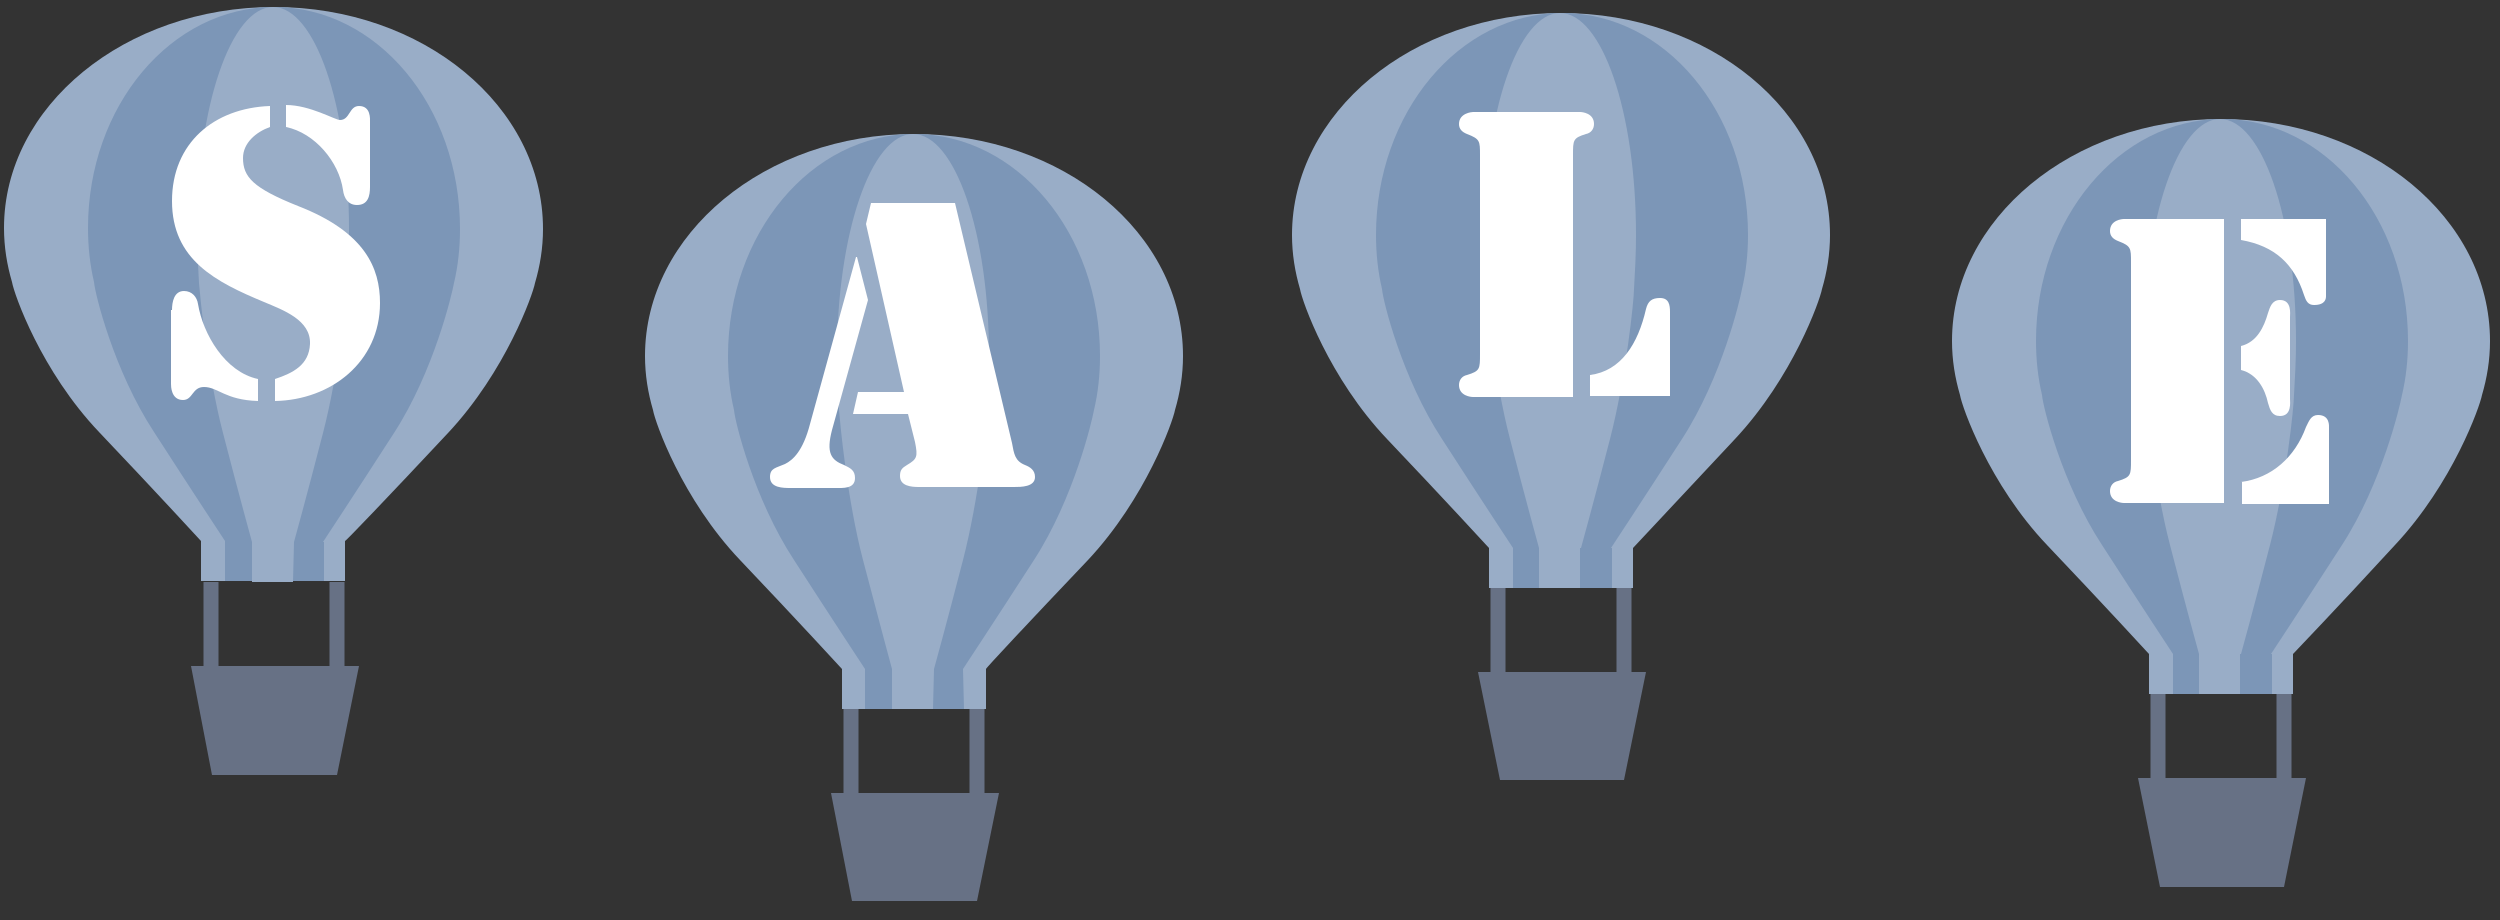 <?xml version="1.0" encoding="utf-8"?>
<!-- Generator: Adobe Illustrator 21.1.0, SVG Export Plug-In . SVG Version: 6.00 Build 0)  -->
<!DOCTYPE svg PUBLIC "-//W3C//DTD SVG 1.1//EN" "http://www.w3.org/Graphics/SVG/1.1/DTD/svg11.dtd">
<svg version="1.1" id="Layer_1" xmlns="http://www.w3.org/2000/svg" xmlns:xlink="http://www.w3.org/1999/xlink" x="0px" y="0px"
	 viewBox="0 0 250 92" enable-background="new 0 0 250 92" xml:space="preserve">
<rect x="0" y="0" width="250" height="92" fill="#333333" stroke="none"/>
<g>
	<path fill="#99ADC7" d="M44.8,43.3c5.8-6.2,8.5-13.9,8.7-15l0,0c0.5-1.7,0.8-3.5,0.8-5.4c0-12.3-12-22.2-26.9-22.2s-27,9.9-27,22.1
		c0,1.9,0.3,3.7,0.8,5.4l0,0c0.2,1.2,2.9,8.9,8.7,15s10.2,10.9,10.2,10.9v4h14.4v-4C34.5,54.2,39,49.5,44.8,43.3z"/>
	<path fill="#7C96B7" d="M32.3,54.2c0,0,3.1-4.7,7.1-10.9s5.8-13.9,6-15l0,0c0.4-1.7,0.6-3.5,0.6-5.4c0-12.3-8.3-22.2-18.6-22.2
		S8.8,10.6,8.8,22.8c0,1.9,0.2,3.7,0.6,5.4l0,0c0.1,1.2,2,8.9,6,15c4,6.2,7.1,10.9,7.1,10.9v4h9.9v-3.9H32.3z"/>
	<path fill="#99ADC7" d="M29.4,54.2c0,0,1.3-4.7,2.9-10.9c1.6-6.2,2.4-13.9,2.4-15l0,0c0.1-1.7,0.2-3.5,0.2-5.4
		c0-12.3-3.4-22.2-7.6-22.2s-7.6,10-7.6,22.2c0,1.9,0.1,3.7,0.2,5.4l0,0c0.1,1.2,0.8,8.9,2.4,15c1.6,6.2,2.9,10.9,2.9,10.9v4h4.1
		L29.4,54.2L29.4,54.2z"/>
	<polygon fill="#677185" points="33.7,77.5 21.2,77.5 19.1,66.6 35.9,66.6 	"/>
	<line fill="none" stroke="#677185" stroke-width="1.5" stroke-miterlimit="10" x1="21.1" y1="58.2" x2="21.1" y2="66.8"/>
	<line fill="none" stroke="#677185" stroke-width="1.5" stroke-miterlimit="10" x1="33.7" y1="58.2" x2="33.7" y2="66.8"/>
</g>
<g>
	<path fill="#FFFFFF" d="M27,12.7c-1.4,0.5-2.7,1.6-2.7,3.1c0,1.9,1,3,5.5,4.8c6.7,2.6,8.2,6.2,8.2,9.7c0,5.9-4.9,9.7-10.5,9.8v-2.2
		c1.8-0.6,3.4-1.4,3.5-3.5c0.1-2.4-2.7-3.4-4.6-4.2c-4.8-2-9.2-4.2-9.2-10.1c0-5.8,4.2-9.3,9.8-9.5V12.7z M17.2,31
		c0-0.8,0.2-1.9,1.2-1.9c0.8,0,1.3,0.6,1.4,1.3c0.5,3,2.7,6.8,6,7.5v2.2c-3.3-0.1-4-1.4-5.4-1.4c-1.2,0-1.1,1.3-2.1,1.3
		c-1.2,0-1.2-1.4-1.2-1.6V31H17.2z M37,18.7c0,0.9-0.2,1.8-1.3,1.8c-0.9,0-1.3-0.7-1.4-1.5c-0.4-2.8-2.8-5.7-5.7-6.3v-2.2
		c2.4,0,4.9,1.5,5.4,1.5c1,0,0.9-1.4,1.9-1.4c1.2,0,1.1,1.3,1.1,1.6V18.7z"/>
</g>
<g>
	<path fill="#99ADC7" d="M108.8,56c5.8-6.2,8.5-13.9,8.7-15l0,0c0.5-1.7,0.8-3.5,0.8-5.4c0-12.3-12-22.2-26.9-22.2
		s-26.9,10-26.9,22.2c0,1.9,0.3,3.7,0.8,5.4l0,0c0.2,1.2,2.9,8.9,8.7,15s10.2,10.9,10.2,10.9v4h14.4v-4C98.5,66.9,103,62.1,108.8,56
		z"/>
	<path fill="#7C96B7" d="M96.3,66.9c0,0,3.1-4.7,7.1-10.9s5.8-13.9,6-15l0,0c0.4-1.7,0.6-3.5,0.6-5.4c0-12.3-8.3-22.2-18.6-22.2
		s-18.6,10-18.6,22.2c0,1.9,0.2,3.7,0.6,5.4l0,0c0.1,1.2,2,8.9,6,15c4,6.2,7.1,10.9,7.1,10.9v4h9.9L96.3,66.9L96.3,66.9z"/>
	<path fill="#99ADC7" d="M93.4,66.9c0,0,1.3-4.7,2.9-10.9s2.4-13.9,2.4-15l0,0c0.1-1.7,0.2-3.5,0.2-5.4c0-12.3-3.4-22.2-7.6-22.2
		s-7.6,10-7.6,22.2c0,1.9,0.1,3.7,0.2,5.4l0,0c0.1,1.2,0.8,8.9,2.4,15s2.9,10.9,2.9,10.9v4h4.1L93.4,66.9L93.4,66.9z"/>
	<polygon fill="#677185" points="97.7,90.1 85.2,90.1 83.1,79.3 99.9,79.3 	"/>
	<line fill="none" stroke="#677185" stroke-width="1.5" stroke-miterlimit="10" x1="85.1" y1="70.9" x2="85.1" y2="79.5"/>
	<line fill="none" stroke="#677185" stroke-width="1.5" stroke-miterlimit="10" x1="97.7" y1="70.9" x2="97.7" y2="79.5"/>
</g>
<g>
	<path fill="#FFFFFF" d="M86.8,30l-3.6,13c-0.6,2.3-0.1,3,1.2,3.5c0.6,0.3,1.1,0.5,1.1,1.3c0,1.1-1.2,1-2,1h-4.4
		c-0.8,0-2.1,0-2.1-1.1c0-0.9,0.6-0.9,1.5-1.3c0.8-0.4,1.8-1.3,2.5-4l4.6-16.7h0.1L86.8,30z M90.8,41.4h-5.5l0.5-2.2h4.6l-3.8-16.8
		l0.5-2.1h8.4l5.7,24c0.2,1.1,0.3,1.8,1.3,2.2c0.5,0.2,1,0.5,1,1.2c0,1-1.4,1-2.1,1h-9.5c-0.8,0-1.9-0.1-1.9-1.1
		c0-0.6,0.2-0.8,0.7-1.1c1-0.6,1.1-0.8,0.8-2.3L90.8,41.4z"/>
</g>
<g>
	<path fill="#99ADC7" d="M173.5,43.9c5.8-6.2,8.5-13.9,8.7-15l0,0c0.5-1.7,0.8-3.5,0.8-5.4c0-12.3-12-22.2-26.9-22.2
		s-26.9,10-26.9,22.2c0,1.9,0.3,3.7,0.8,5.4l0,0c0.2,1.2,2.9,8.9,8.7,15s10.2,10.9,10.2,10.9v4h14.4v-4
		C163.3,54.8,167.8,50,173.5,43.9z"/>
	<path fill="#7C96B7" d="M161.1,54.8c0,0,3.1-4.7,7.1-10.9s5.8-13.9,6-15l0,0c0.4-1.7,0.6-3.5,0.6-5.4c0-12.3-8.3-22.2-18.6-22.2
		s-18.6,10-18.6,22.2c0,1.9,0.2,3.7,0.6,5.4l0,0c0.1,1.2,2,8.9,6,15c4,6.2,7.1,10.9,7.1,10.9v4h9.9v-4H161.1z"/>
	<path fill="#99ADC7" d="M158.1,54.8c0,0,1.3-4.7,2.9-10.9c1.6-6.2,2.4-13.9,2.4-15l0,0c0.1-1.7,0.2-3.5,0.2-5.4
		c0-12.3-3.4-22.2-7.6-22.2s-7.6,10-7.6,22.2c0,1.9,0.1,3.7,0.2,5.4l0,0c0.1,1.2,0.8,8.9,2.4,15c1.6,6.2,2.9,10.9,2.9,10.9v4h4.1v-4
		H158.1z"/>
	<polygon fill="#677185" points="162.4,78 150,78 147.8,67.2 164.6,67.2 	"/>
	<line fill="none" stroke="#677185" stroke-width="1.5" stroke-miterlimit="10" x1="149.8" y1="58.8" x2="149.8" y2="67.4"/>
	<line fill="none" stroke="#677185" stroke-width="1.5" stroke-miterlimit="10" x1="162.4" y1="58.8" x2="162.4" y2="67.4"/>
</g>
<g>
	<path fill="#FFFFFF" d="M157.3,39.7h-10c-0.2,0-1.4-0.1-1.4-1.2c0-0.5,0.3-0.9,0.8-1c1.3-0.4,1.3-0.6,1.3-2.1V15.5
		c0-1.4,0-1.6-1.3-2.1c-0.5-0.2-0.8-0.5-0.8-1c0-1.1,1.3-1.2,1.4-1.2H158c0.2,0,1.4,0.1,1.4,1.2c0,0.5-0.3,0.9-0.8,1
		c-1.3,0.4-1.3,0.6-1.3,2.1L157.3,39.7L157.3,39.7z M159,37.5c3.1-0.4,4.8-3.1,5.6-6.6c0.2-0.8,0.6-1.1,1.4-1.1c0.9,0,1,0.7,1,1.4
		v8.4h-8V37.5z"/>
</g>
<g>
	<path fill="#99ADC7" d="M239.5,54.5c5.8-6.2,8.5-13.9,8.7-15l0,0c0.5-1.7,0.8-3.5,0.8-5.4c0-12.3-12-22.2-26.9-22.2
		s-26.9,10-26.9,22.2c0,1.9,0.3,3.7,0.8,5.4l0,0c0.2,1.2,2.9,8.9,8.7,15s10.2,10.9,10.2,10.9v4h14.4v-4
		C229.3,65.4,233.8,60.7,239.5,54.5z"/>
	<path fill="#7C96B7" d="M227.1,65.4c0,0,3.1-4.7,7.1-10.9s5.8-13.9,6-15l0,0c0.4-1.7,0.6-3.5,0.6-5.4c0-12.3-8.3-22.2-18.6-22.2
		s-18.6,10-18.6,22.2c0,1.9,0.2,3.7,0.6,5.4l0,0c0.1,1.2,2,8.9,6,15c4,6.2,7.1,10.9,7.1,10.9v4h9.9v-4H227.1z"/>
	<path fill="#99ADC7" d="M224.1,65.4c0,0,1.3-4.7,2.9-10.9c1.6-6.2,2.4-13.9,2.4-15l0,0c0.1-1.7,0.2-3.5,0.2-5.4
		c0-12.3-3.4-22.2-7.6-22.2s-7.6,10-7.6,22.2c0,1.9,0.1,3.7,0.2,5.4l0,0c0.1,1.2,0.8,8.9,2.4,15c1.6,6.2,2.9,10.9,2.9,10.9v4h4.1v-4
		H224.1z"/>
	<polygon fill="#677185" points="228.4,88.7 216,88.7 213.8,77.8 230.6,77.8 	"/>
	<line fill="none" stroke="#677185" stroke-width="1.5" stroke-miterlimit="10" x1="215.8" y1="69.4" x2="215.8" y2="78"/>
	<line fill="none" stroke="#677185" stroke-width="1.5" stroke-miterlimit="10" x1="228.4" y1="69.4" x2="228.4" y2="78"/>
</g>
<g>
	<path fill="#FFFFFF" d="M212.4,21.9h10v28.4h-10c-0.2,0-1.4-0.1-1.4-1.2c0-0.5,0.3-0.9,0.8-1c1.3-0.4,1.3-0.6,1.3-2.1V26.2
		c0-1.4,0-1.6-1.3-2.1c-0.5-0.2-0.8-0.5-0.8-1C211,22,212.2,21.9,212.4,21.9z M224.1,21.9h8.5v7.7c0,0.2,0,0.9-1.2,0.9
		c-0.6,0-0.8-0.4-1-1c-1-3.1-2.9-4.9-6.3-5.5V21.9z M224.1,34.6c1.6-0.4,2.3-1.9,2.7-3.3c0.2-0.6,0.4-1.3,1.2-1.3c1.2,0,1,1.4,1,1.7
		v8.2c0,0.3,0.2,1.7-1,1.7c-0.8,0-1-0.6-1.2-1.3c-0.3-1.4-1.1-2.9-2.7-3.3V34.6z M224.1,48.2c3.1-0.4,5.4-2.5,6.5-5.5
		c0.3-0.6,0.5-1.2,1.2-1.2c1.2,0,1.1,1.1,1.1,1.3v7.6h-8.7v-2.2H224.1z"/>
</g>
</svg>
